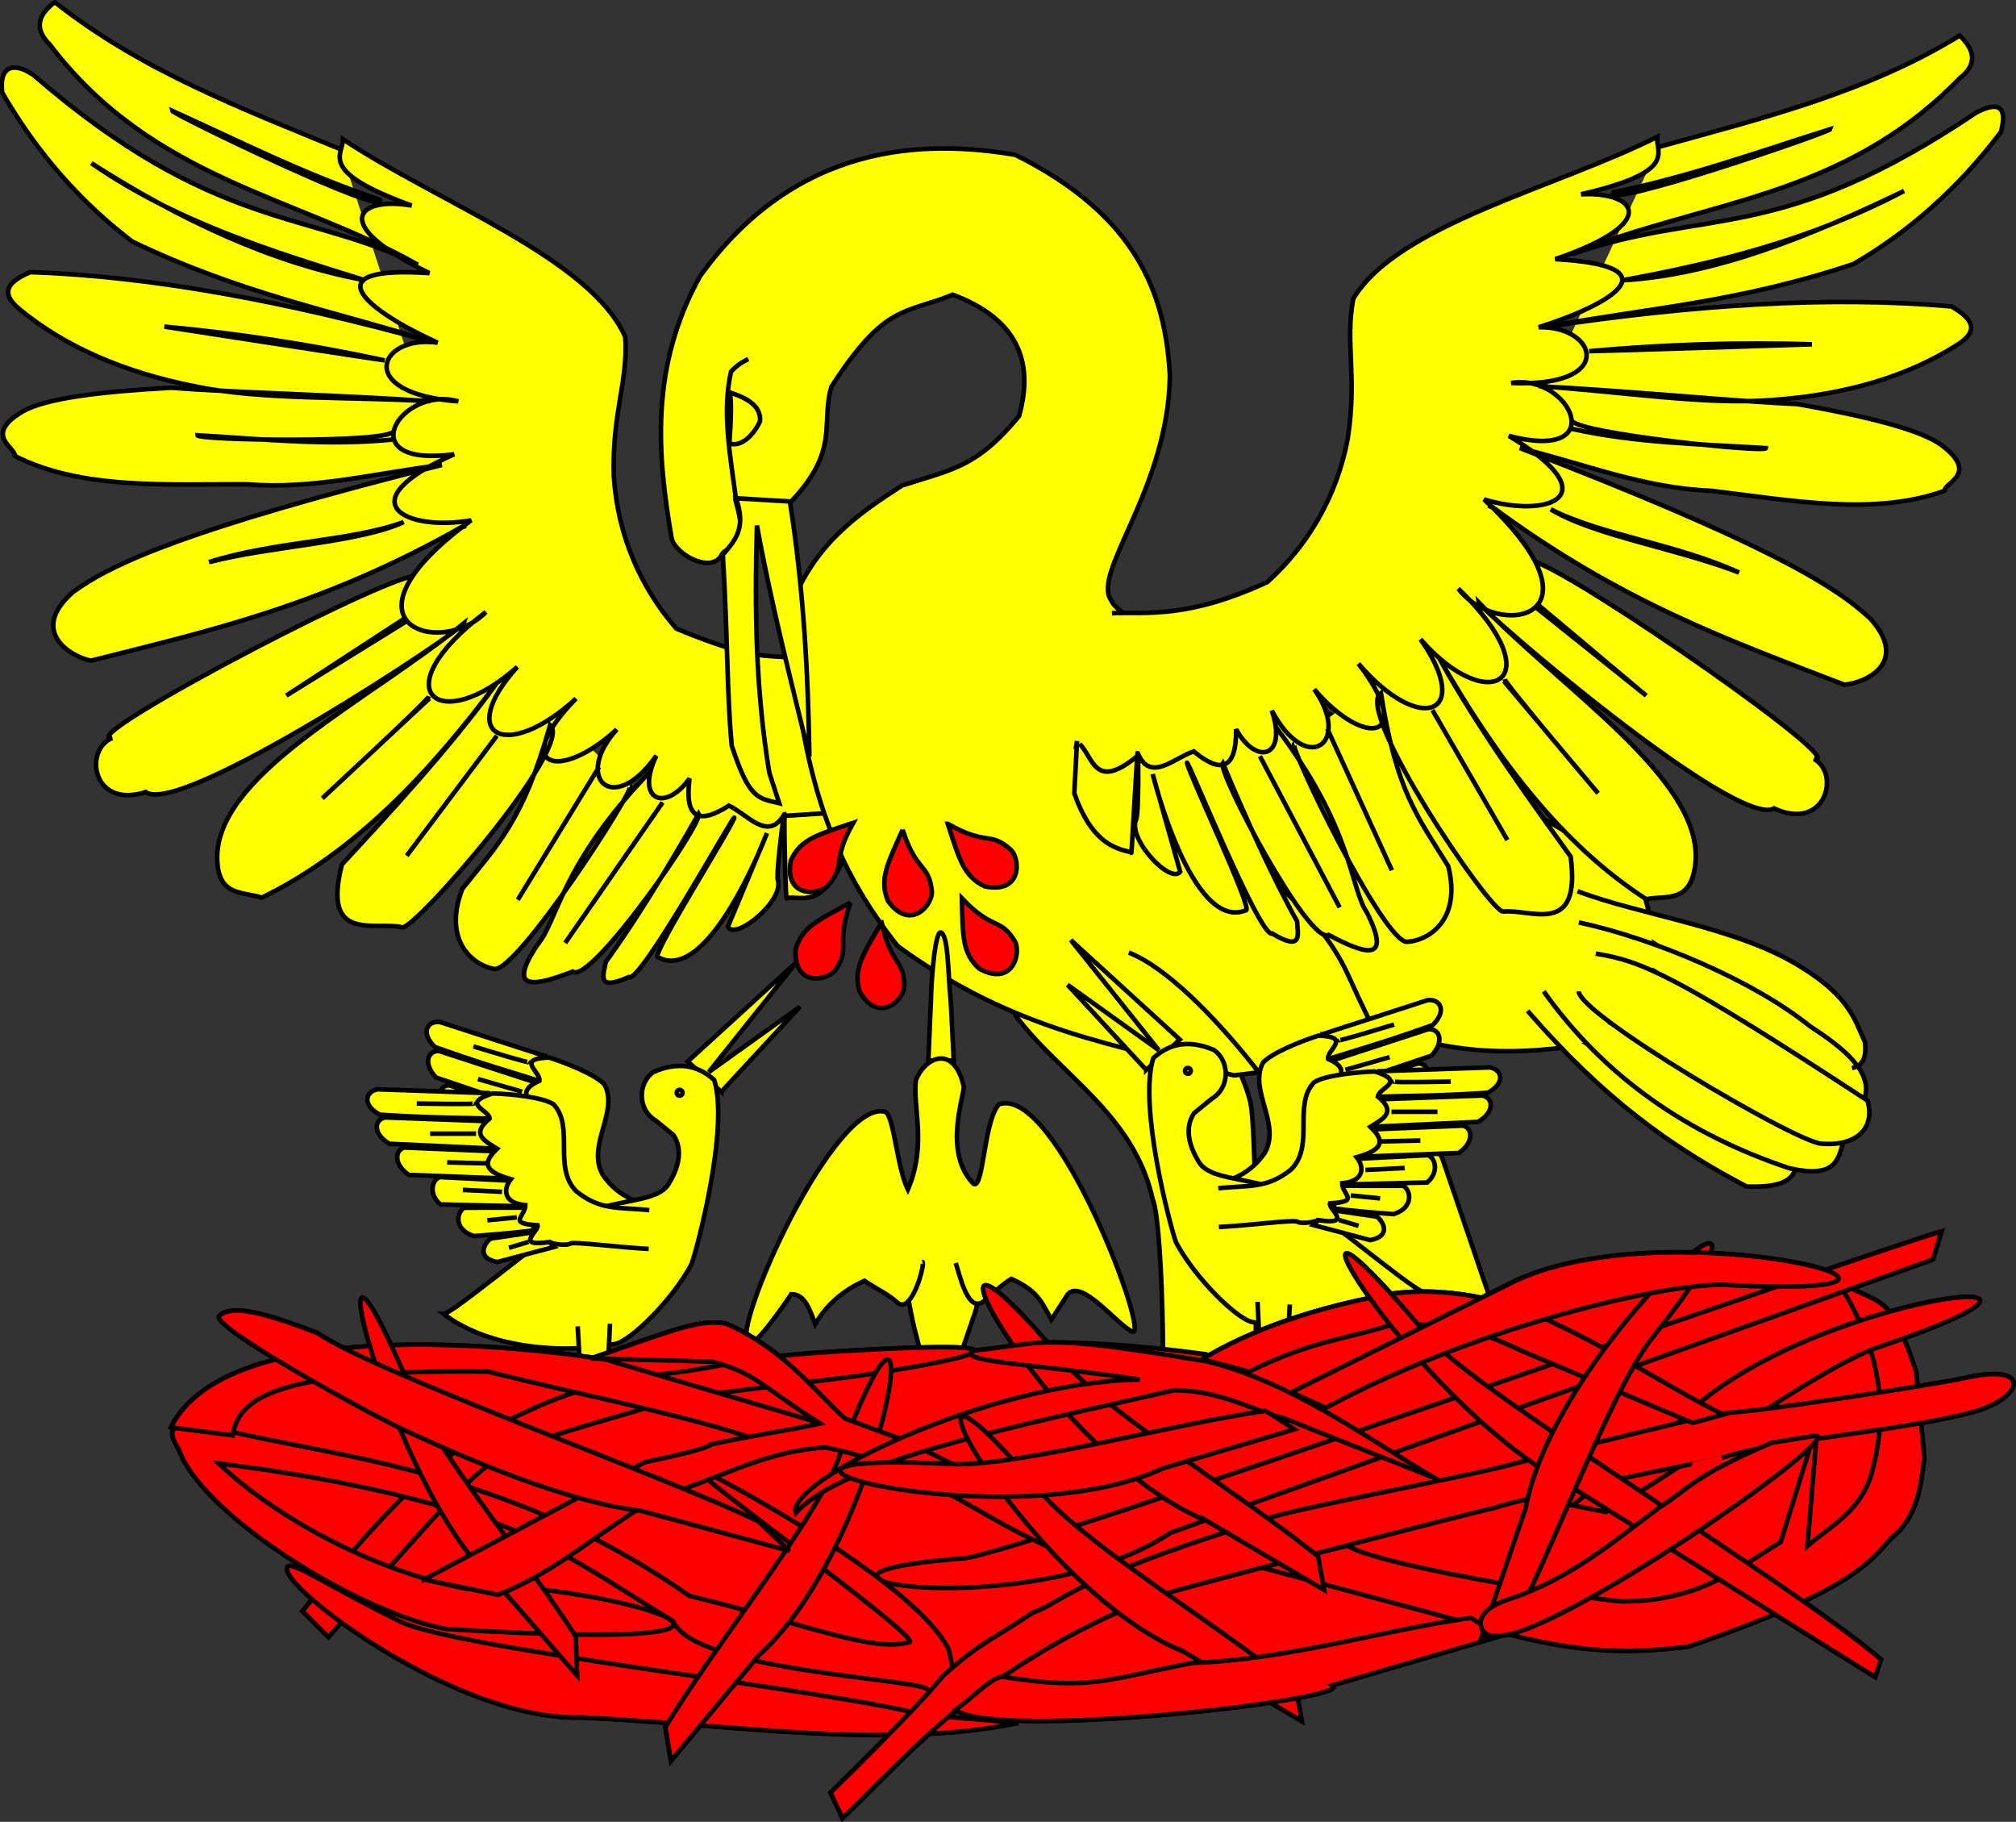 <?xml version="1.0" encoding="UTF-8" standalone="no"?>
<svg
   xmlns:dc="http://purl.org/dc/elements/1.1/"
   xmlns:cc="http://creativecommons.org/ns#"
   xmlns:rdf="http://www.w3.org/1999/02/22-rdf-syntax-ns#"
   xmlns:svg="http://www.w3.org/2000/svg"
   xmlns="http://www.w3.org/2000/svg"
   version="1.1"
   id="svg2961"
   height="649.906"
   width="719.308">

  <rect width="100%" height="100%" fill="#333333" stroke="none"/>

  <g
     transform="translate(-16.805,-195.534)"
     id="layer1">
    <g
       style="fill:#ffff00"
       id="g5270"
       transform="matrix(1.699,0,0,1.699,1051.658,137.698)">
      <g
         id="body"
         transform="translate(-251.475,108.839)"
         style="fill:#ffff00;fill-opacity:1;stroke:#000000;stroke-width:0.962;stroke-miterlimit:4;stroke-dasharray:none;stroke-opacity:1">
        <g
           style="fill:#ffff00;fill-opacity:1;stroke:#000000;stroke-width:0.962;stroke-miterlimit:4;stroke-dasharray:none;stroke-opacity:1"
           transform="matrix(-0.993,-0.121,-0.121,0.993,-34.656,3.714)"
           id="g31692">
          <g
             style="fill:#ffff00;fill-opacity:1;stroke:#000000;stroke-width:0.962;stroke-miterlimit:4;stroke-dasharray:none;stroke-opacity:1"
             id="g31678">
            <path
               d="m 171.514,111.497 16.747,31.762 -16.747,-31.762 z m 14.148,-5.775 13.571,29.741 -13.571,-29.741 z m 22.089,-3.898 15.737,27.286 -15.737,-27.286 z m 15.159,-6.497 c 0.289,1.155 19.635,23.966 19.635,23.966 L 222.767,95.76 M 230.129,79.879 252.652,98.792 229.552,80.312 m 3.032,-20.645 c 10.849,5.487 26.361,7.231 39.558,13.282 -12.867,-5.013 -30.592,-7.8 -39.558,-13.282 z m 4.476,-18.624 c 0.891,2.64 40.607,6.835 40.713,5.775 -13.571,-0.858 -27.142,-1.018 -40.713,-4.042 m 3.609,-16.314 c 2.021,0 46.777,-1.444 46.777,-1.444 -15.027,-0.461 -30.595,-0.02 -46.777,1.444 z m 6.163,-16.202 C 266.386,9.099 286.852,2.409 306.791,-7.177 287.518,2.97 266.868,6.602 246.831,10.26 Z M 245.722,-6.888 c -2.589,3.817 45.455,-12.593 45.622,-13.282 -14.988,4.72 -29.56,9.994 -45.622,13.282 z m 9.529,-9.529 c 21.749,-6.008 43.717,-11.43 63.235,-23.388 3.089,2.984 3.825,5.967 0,8.951 -24.932,25.65 -55.363,25.335 -82.304,36.543 24.108,-8.562 43.384,-1.821 84.891,-29.741 4.812,-2.502 7.423,-0.739 6.076,4.459 -9.111,12.074 -19.476,21.032 -30.896,27.719 -24.465,8.208 -43.281,9.242 -64.968,13.282 30.997,-4.667 59.856,-6.587 85.468,-4.331 4.102,2.385 6.222,4.936 1.155,8.085 -10.241,6.506 -23.061,10.433 -38.692,11.55 -14.246,1.153 -32.701,-1.902 -49.087,-2.887 18.189,0.922 41.345,3.193 54.284,3.754 14.459,2.553 25.835,5.342 30.318,8.662 7.896,6.036 0.524,7.741 0.577,9.529 -14.759,5.345 -32.118,2.022 -49.087,0 -13.996,-0.522 -26.826,-5.704 -40.136,-8.972 51.576,19.865 66.233,28.909 73.63,35.826 8.279,9.241 -0.985,13.536 -5.486,13.86 C 270.622,87.351 247.354,79.241 220.023,58.945 l -0.289,0.577 M 146.026,78.035 c 7.257,-0.261 8.57,2.077 27.042,-3.091 8.437,-7.58 14.613,-17.937 16.896,-30.132 2.039,-13.297 -0.621,-20.004 1.163,-29.36 9.267,-15.543 42.584,-23.299 63.839,-33.996 -0.357,3.379 4.464,7.338 -15.998,12.065 11.332,-0.588 17.198,5.852 -5.408,13.619 24.866,1.389 12.28,9.329 -3.481,14.29 12.421,-0.262 16.281,12.724 -5.791,11.707 12.483,-2.032 21.068,16.756 -0.492,11.113 21.479,12.843 7.88,17.355 -5.213,13.338 26.829,25.152 2.902,29.66 -5.4,18.738 19.955,19.155 6.559,27.232 -7.937,10.622 11.148,15.872 -0.046,20.272 -13.041,5.12 12.121,15.778 1.575,18.078 -9.279,5.393 7.94,11.228 -1.474,18.415 -8.913,4.456 3.333,9.84 -3.219,11.699 -7.498,3.919 0.091,8.046 -2.829,9.693 -8.898,4.65 -4.084,1.374 -8.901,6.415 -11.581,0.773 l -12.37,-2.318 12.362,-30.905 z m 28.664,27.109 c 16.531,21.716 15.649,33.819 19.346,39.269 5.361,10.764 -0.775,8.49 -8.085,4.62 -4.117,2.244 -23.5,-34.404 -22.233,-36.093 4.741,11.382 10.736,24.584 15.592,33.206 0.162,2.761 1.296,6.493 -5.197,2.599 -2.521,1.261 -18.331,-38.016 -17.902,-35.804 0.479,2.468 13.708,30.356 12.416,30.896 -11.447,4.777 -19.635,-28.586 -19.635,-28.586 l 5.775,20.501 c -1.969,2.756 -11.12,-6.896 -9.24,-10.972 0.605,-1.311 0.47,-15.893 0.289,-13.86 -0.289,3.249 -2.599,19.152 -2.599,17.325 -3.561,-0.794 -7.122,1.26 -10.684,-8.951 l 0.577,-10.972 -0.289,1.732 m 96.729,-39.269 c 10.398,3.754 66.342,42.705 58.326,41.29 5.621,3.149 2.391,15.333 -8.374,10.395 -7.95,4.426 -61.905,-41.738 -62.08,-43.312 17.871,18.55 46.315,36.724 45.622,53.995 -0.655,9.534 -6.137,7.486 -10.395,8.374 -18.052,-11.661 -31.679,-29.961 -43.6,-50.819 8.181,14.983 20.541,31.905 27.719,41.868 2.264,16.982 -8.353,10.928 -14.148,11.55 -2.705,0.29 -31.432,-42.262 -25.698,-45.91 3.181,20.622 7.822,26.144 14.148,36.382 2.856,11.425 -4.247,15.648 -8.662,15.881 -4.84,0.256 -24.928,-41.11 -23.677,-41.579"
               style="fill:#ffff00;fill-opacity:1;stroke:#000000;stroke-width:0.962;stroke-linecap:butt;stroke-linejoin:miter;stroke-miterlimit:4;stroke-dasharray:none;stroke-opacity:1"
               id="path31674" />
          </g>
        </g>
        <path
           id="path31728"
           d="m -144.521,138.164 c 8.937,12.368 24.961,20.773 28.955,38.789 2.378,5.504 2.932,50.663 1.102,49.559 -3.832,-2.312 21.6,5.83 20.613,-9.18 -0.187,-2.838 0.436,-54.216 -1.227,-60.867 -1.753,-6.856 -5.532,-12.902 -10.927,-18.302"
           style="fill:#ffff00;fill-opacity:1;stroke:#000000;stroke-width:0.962;stroke-linecap:butt;stroke-linejoin:miter;stroke-miterlimit:4;stroke-dasharray:none;stroke-opacity:1" />
        <path
           id="path31708"
           d="m -191.752,30.787 c 10.624,-11.023 6.44,-16.494 8.729,-24.392 11.314,-17.475 15.208,-15.156 25.497,-19.316 13.059,4.889 17.293,13.56 13.907,25.497 -9.014,10.887 -14.102,11.15 -24.552,14.57 -9.624,6.167 -18.506,12.443 -23.466,25.606 1.626,36.874 9.951,55.083 22.521,71.082 24.724,18.042 45.924,20.716 70.648,27.164 11.691,-1.504 24.342,-2.261 25.815,-11.711 20.923,8.502 35.02,7.103 48.574,5.191 5.408,-8.536 20.586,-3.871 11.034,-33.779 -23.695,-21.083 -108.432,-51.542 -111.15,-59.334 -4.419,-5.723 11.933,-23.424 12.254,-47.288 -0.933,-17.335 -7.042,-33.684 -32.45,-46.358 -18.989,-3.223 -45.93,-2.712 -66.229,25.497 -10.593,19.16 -8.939,37.618 -5.957,54.972 0.683,3.34 8.1,7.437 10.376,3.748 1.422,-3.119 6.432,0.579 3.091,-11.589 l 11.359,0.441 z"
           style="fill:#ffff00;fill-opacity:1;stroke:#000000;stroke-width:0.962;stroke-linecap:butt;stroke-linejoin:miter;stroke-miterlimit:4;stroke-dasharray:none;stroke-opacity:1" />
        <path
           id="path31710"
           d="m -200.462,0.594 c -1.869,0.881 -2.829,1.762 -3.639,2.643 -1.894,8.44 -0.194,17.479 0.996,26.432"
           style="fill:#ffff00;fill-opacity:1;stroke:#000000;stroke-width:0.962;stroke-linecap:butt;stroke-linejoin:miter;stroke-miterlimit:4;stroke-dasharray:none;stroke-opacity:1" />
        <path
           id="path31712"
           d="m -191.736,30.495 c 2.852,18.133 3.824,35.891 4.09,53.507 -3.944,-16.153 -8.093,-32.306 -11.014,-48.46 -0.498,18.019 -0.273,34.439 2.605,51.936 l 2.078,6.379 c -4.654,-1.102 -6.303,-0.983 -9.969,-12.058 -1.028,-10.633 -0.849,-23.21 -1.877,-40.099 2.355,-2.845 5.077,-5.404 2.758,-11.884 l 11.329,0.68 z"
           style="fill:#ffff00;fill-opacity:1;stroke:#000000;stroke-width:0.962;stroke-linecap:butt;stroke-linejoin:miter;stroke-miterlimit:4;stroke-dasharray:none;stroke-opacity:1" />
        <path
           d="m -26.333,112.323 c 13.294,5.099 33.964,7.597 47.258,16.117 9.893,6.194 10.906,10.774 13.112,15.57 0.432,4.059 -1.007,5 -2.732,5.463 M -26.059,118.879 c 15.771,3.394 36.575,12.145 48.623,21.853 7.084,4.585 12.934,9.454 11.473,14.751 m -70.853,-18.039 c 15.935,18.429 30.06,28.511 45.995,36.888 7.331,0.258 9.247,-1.381 10.112,-3.278 M -33.435,133.357 c 12.853,18.06 30.243,30.007 51.628,37.15 9.536,2.139 10.151,-1.67 11.2,-5.19 M -26.059,133.357 c -0.111,4.742 45.12,31.39 50.809,31.96 6.575,0.659 11.613,-2.49 9.834,-9.014 -40.202,-26.307 -47.47,-29.369 -57.091,-30.868"
           style="fill:#ffff00;fill-opacity:1;stroke:#000000;stroke-width:0.962;stroke-linecap:butt;stroke-linejoin:miter;stroke-miterlimit:4;stroke-dasharray:none;stroke-opacity:1"
           id="path31724" />
        <path
           id="path31726"
           d="m -120.572,125.219 c 15.432,5.95 41.089,41.648 40.428,47.531 6.052,10.653 13.088,34.078 14.527,44.732 l 25.377,-6.574 -14.5,-42.529 c -6.871,-12.201 -14.218,-26.042 -19.668,-38.243 -3.526,-7.75 -9.013,-13.896 -16.117,-20.214"
           style="fill:#ffff00;fill-opacity:1;stroke:#000000;stroke-width:0.962;stroke-linecap:butt;stroke-linejoin:miter;stroke-miterlimit:4;stroke-dasharray:none;stroke-opacity:1" />
        <g
           style="fill:#ffff00;fill-opacity:1;stroke:#000000;stroke-width:0.962;stroke-miterlimit:4;stroke-dasharray:none;stroke-opacity:1"
           transform="translate(-264.548,-27.525)"
           id="g31692-7">
          <g
             style="fill:#ffff00;fill-opacity:1;stroke:#000000;stroke-width:0.962;stroke-miterlimit:4;stroke-dasharray:none;stroke-opacity:1"
             id="g31678-0">
            <path
               d="m 171.514,111.497 16.747,31.762 -16.747,-31.762 z m 14.148,-5.775 13.571,29.741 -13.571,-29.741 z m 22.089,-3.898 15.737,27.286 -15.737,-27.286 z m 15.159,-6.497 c 0.289,1.155 19.635,23.966 19.635,23.966 L 222.767,95.76 M 230.129,79.879 252.652,98.792 229.552,80.312 m 3.032,-20.645 c 10.849,5.487 26.361,7.231 39.558,13.282 -12.867,-5.013 -30.592,-7.8 -39.558,-13.282 z m 4.476,-18.624 c 0.891,2.64 40.607,6.835 40.713,5.775 -13.571,-0.858 -27.142,-1.018 -40.713,-4.042 m 3.609,-16.314 c 2.021,0 46.777,-1.444 46.777,-1.444 -15.027,-0.461 -30.595,-0.02 -46.777,1.444 z m 6.93,-14.87 c 19.555,-1.161 39.254,-9.182 59.193,-18.768 C 287.518,2.97 267.635,7.934 247.599,11.591 Z M 245.722,-6.888 c -2.589,3.817 45.455,-12.593 45.622,-13.282 -14.988,4.72 -29.56,9.994 -45.622,13.282 z m 9.529,-9.529 c 21.749,-6.008 43.717,-11.43 63.235,-23.388 3.089,2.984 3.825,5.967 0,8.951 -24.932,25.65 -54.484,25.751 -81.426,36.959 28.296,-9.911 43.384,-1.821 84.891,-29.741 4.812,-2.502 6.545,-1.155 5.197,4.042 -9.111,12.074 -19.476,21.032 -30.896,27.719 -24.465,8.208 -43.281,9.242 -64.968,13.282 30.997,-4.667 59.856,-6.587 85.468,-4.331 4.102,2.385 6.222,4.936 1.155,8.085 -10.241,6.506 -23.061,10.433 -38.692,11.55 -14.246,1.153 -32.701,-1.902 -49.087,-2.887 18.189,0.922 41.345,3.193 54.284,3.754 14.459,2.553 25.835,5.342 30.318,8.662 7.896,6.036 0.524,7.741 0.577,9.529 -14.759,5.345 -32.118,2.022 -49.087,0 -13.996,-0.522 -26.826,-5.704 -40.136,-8.972 51.576,19.865 66.233,28.909 73.63,35.826 8.279,9.241 -0.985,13.536 -5.486,13.86 C 270.622,87.351 247.354,79.241 220.023,58.945 l -0.289,0.577 m -79.288,21.946 c 7.257,-0.261 15.867,1.219 32.621,-6.524 8.437,-7.58 14.613,-17.937 16.896,-30.132 2.039,-13.297 -0.621,-20.004 1.163,-29.36 9.267,-15.543 42.584,-23.299 63.839,-33.996 -0.357,3.379 4.464,7.338 -15.998,12.065 11.332,-0.588 17.198,5.852 -5.408,13.619 24.866,1.389 12.28,9.329 -3.481,14.29 12.421,-0.262 16.281,12.724 -5.791,11.707 12.483,-2.032 21.068,16.756 -0.492,11.113 21.479,12.843 7.88,17.355 -5.213,13.338 26.829,25.152 2.902,29.66 -5.4,18.738 19.955,19.155 6.559,27.232 -7.937,10.622 11.148,15.872 -0.046,20.272 -13.041,5.12 12.121,15.778 1.575,18.078 -9.279,5.393 7.94,11.228 -1.474,18.415 -8.913,4.456 3.333,9.84 -3.219,11.699 -7.498,3.919 0.091,8.046 -2.829,9.693 -8.898,4.65 -4.084,1.374 -8.901,6.415 -11.581,0.773 -9.251,7.773 -9.468,0.49 -12.37,-2.318 m 41.026,-3.796 c 16.531,21.716 15.649,33.819 19.346,39.269 5.361,10.764 -0.775,8.49 -8.085,4.62 -4.117,2.244 -23.5,-34.404 -22.233,-36.093 4.741,11.382 10.736,24.584 15.592,33.206 0.162,2.761 1.296,6.493 -5.197,2.599 -2.521,1.261 -18.331,-38.016 -17.902,-35.804 0.479,2.468 13.708,30.356 12.416,30.896 -11.447,4.777 -19.635,-28.586 -19.635,-28.586 l 5.775,20.501 c -1.969,2.756 -11.12,-6.896 -9.24,-10.972 0.605,-1.311 0.47,-15.893 0.289,-13.86 -0.289,3.249 -1.311,22.585 -1.311,20.758 -3.561,-0.794 -8.41,-2.174 -11.971,-12.385 l 0.577,-10.972 -0.289,1.732 m 96.729,-39.269 c 10.398,3.754 66.342,42.705 58.326,41.29 5.621,3.149 2.391,15.333 -8.374,10.395 -7.95,4.426 -61.905,-41.738 -62.08,-43.312 17.871,18.55 46.315,36.724 45.622,53.995 -0.655,9.534 -6.137,7.486 -10.395,8.374 -18.052,-11.661 -31.679,-29.961 -43.6,-50.819 8.181,14.983 20.541,31.905 27.719,41.868 2.264,16.982 -8.353,10.928 -14.148,11.55 -2.705,0.29 -31.432,-42.262 -25.698,-45.91 3.181,20.622 7.822,26.144 14.148,36.382 2.856,11.425 -4.247,15.648 -8.662,15.881 -4.84,0.256 -24.928,-41.11 -23.677,-41.579"
               style="fill:#ffff00;fill-opacity:1;stroke:#000000;stroke-width:0.962;stroke-linecap:butt;stroke-linejoin:miter;stroke-miterlimit:4;stroke-dasharray:none;stroke-opacity:1"
               id="path31674-1" />
          </g>
        </g>
        <path
           id="path31872"
           d="m -204.467,18.513 c 0.347,-4.542 0.567,-10.364 -0.059,-10.986 2.392,0.869 6.829,2.239 6.514,6.134 -0.975,2.141 -3.433,5.432 -6.305,4.712"
           style="fill:#ffff00;fill-opacity:1;fill-rule:evenodd;stroke:#000000;stroke-width:0.962;stroke-linecap:round;stroke-miterlimit:4;stroke-dasharray:none;stroke-opacity:1" />
      </g>
      <g
         id="g26677"
         transform="matrix(2.205,0,0,2.205,-520.793,109.563)"
         style="fill:#ffff00;fill-opacity:1;stroke:#000000;stroke-width:0.436;stroke-miterlimit:4;stroke-dasharray:none;stroke-opacity:1">
        <path
           id="path26601"
           d="m 48.611,61.092 c 0.038,-2.124 0.416,-6.949 1.001,-6.531 0.672,0.48 0.601,3.592 0.899,6.624 l 0.28,5.558 -2.421,0 0.24,-5.651 z"
           style="fill:#ffff00;fill-opacity:1;stroke:#000000;stroke-width:0.436;stroke-linecap:butt;stroke-linejoin:miter;stroke-miterlimit:4;stroke-dasharray:none;stroke-opacity:1" />
        <path
           id="path26603"
           d="m 52.825,82.156 c 1.305,2.421 0.421,7.581 -0.142,8.97 l -1.566,4.556 C 48.674,98.848 48.633,95.899 47.841,95.54 47.598,94.063 47.176,93.119 46.702,90.699 46.033,87.562 46.388,85.449 46.417,83.01"
           style="fill:#ffff00;fill-opacity:1;stroke:#000000;stroke-width:0.436;stroke-linecap:butt;stroke-linejoin:miter;stroke-miterlimit:4;stroke-dasharray:none;stroke-opacity:1" />
        <path
           id="path26599"
           d="m 47.797,85.919 c 0.341,-0.067 -0.986,5.106 -2.379,3.863 -1.024,-0.914 -1.978,-1.271 -3.129,-2.074 -2.164,0.978 -3.674,2.392 -4.699,4.129 -0.52,-1.428 -1.019,-2.898 -2.278,-2.848 0,0 -3.46,5.23 -4.129,4.699 -1.653,-1.313 8.263,-23.413 13.099,-22.07 0.845,0.534 1.076,5.222 2.136,7.404 1.851,-4.299 0.425,-7.936 0.775,-10.434 0.928,-2.306 3.67,-3.337 4.547,0.614 0.126,0.714 -2.052,6.243 0.948,9.29 0.953,0.477 0.977,-6.13 2.416,-7.586 5.478,-1.892 14.555,22.589 12.672,21.642 -1.558,-0.783 -4.797,-5.05 -6.123,-3.56 l -1.566,2.421 c -0.99,-1.805 -1.336,-2.746 -3.809,-3.884 -0.848,0.502 -2.053,1.616 -2.553,2.066 -1.58,1.418 -2.379,-2.509 -2.746,-3.571"
           style="fill:#ffff00;fill-opacity:1;stroke:#000000;stroke-width:0.436;stroke-linecap:butt;stroke-linejoin:miter;stroke-miterlimit:4;stroke-dasharray:none;stroke-opacity:1" />
      </g>
      <g
         id="g5023"
         style="fill:#ffff00;fill-opacity:1;stroke:#000000;stroke-width:0.962;stroke-miterlimit:4;stroke-dasharray:none;stroke-opacity:1">
        <g
           id="g4954"
           style="fill:#ffff00;fill-opacity:1;stroke:#000000;stroke-width:0.962;stroke-miterlimit:4;stroke-dasharray:none;stroke-opacity:1">
          <path
             style="fill:#ffff00;fill-opacity:1;stroke:#000000;stroke-width:0.962;stroke-linecap:butt;stroke-linejoin:miter;stroke-miterlimit:4;stroke-dasharray:none;stroke-opacity:1"
             d="m -457.621,263.283 -7.055,-6.364 22.897,-20.901 -18.47,23.114 19.154,-13.718 -16.526,17.868 z"
             id="path4876" />
          <g
             transform="matrix(0.961,0.275,-0.275,0.961,64.641,141.804)"
             id="g4878-8"
             style="fill:#ffff00;fill-opacity:1;stroke:#000000;stroke-width:0.962;stroke-miterlimit:4;stroke-dasharray:none;stroke-opacity:1">
            <path
               id="path4858-7"
               d="m -495.961,292.613 -10.063,1.482 c -1.092,0.689 -3.385,4.02 1.363,4.931 l 11.965,-3.174 -3.265,-3.239 z"
               style="fill:#ffff00;fill-opacity:1;stroke:#000000;stroke-width:0.962;stroke-linecap:butt;stroke-linejoin:miter;stroke-miterlimit:4;stroke-dasharray:none;stroke-opacity:1" />
            <path
               id="path4856-4"
               d="m -498.584,287.61 -12.941,0.016 c -1.458,0.546 -2.666,4.444 1.958,5.943 7.062,-0.542 8.156,-0.673 12.749,-1.215 l -1.766,-4.745 -10e-6,1.4e-4 0,0.001 0,3.4e-4 z"
               style="fill:#ffff00;fill-opacity:1;stroke:#000000;stroke-width:0.962;stroke-linecap:butt;stroke-linejoin:miter;stroke-miterlimit:4;stroke-dasharray:none;stroke-opacity:1" />
            <path
               id="path4854-2"
               d="m -501.148,281.985 -15.542,-0.797 c -1.687,0.442 -2.477,3.627 0.084,5.737 l 18.234,0.424 -2.776,-5.364 z"
               style="fill:#ffff00;fill-opacity:1;stroke:#000000;stroke-width:0.962;stroke-linecap:butt;stroke-linejoin:miter;stroke-miterlimit:4;stroke-dasharray:none;stroke-opacity:1" />
            <path
               id="path4852-7"
               d="m -504.691,275.786 -19.424,-0.797 c -2.109,0.442 -2.324,3.627 0.878,5.737 l 21.912,0.836 -3.366,-5.776 z"
               style="fill:#ffff00;fill-opacity:1;stroke:#000000;stroke-width:0.962;stroke-linecap:butt;stroke-linejoin:miter;stroke-miterlimit:4;stroke-dasharray:none;stroke-opacity:1" />
            <path
               id="path4850-7"
               d="m -506.462,269.46 -21.707,-0.797 c -2.357,0.442 -2.718,3.421 0.86,5.531 l 22.55,1.042 -1.703,-5.776 z"
               style="fill:#ffff00;fill-opacity:1;stroke:#000000;stroke-width:0.962;stroke-linecap:butt;stroke-linejoin:miter;stroke-miterlimit:4;stroke-dasharray:none;stroke-opacity:1" />
            <path
               id="path4848-9"
               d="m -506.601,263.556 -23.191,-0.797 c -2.518,0.442 -3.386,3.215 0.437,5.325 11.319,0.726 15.793,0.597 23.211,0.836 l -0.456,-5.364 z"
               style="fill:#ffff00;fill-opacity:1;stroke:#000000;stroke-width:0.962;stroke-linecap:butt;stroke-linejoin:miter;stroke-miterlimit:4;stroke-dasharray:none;stroke-opacity:1" />
            <path
               id="path26616-2-3"
               d="m -472.745,288.136 c -6.218,-0.68 -10.142,0.187 -15.26,-3.913 -5.075,-4.941 -0.364,-13.608 -4.86,-18.328 -2.305,-1.515 -9.182,-2.176 -12.786,-2.277 -6.807,2.191 -0.797,3.351 -0.615,5.272 -3.994,3.272 -1.156,4.637 1.571,6.338 -2.317,2.267 -3.791,4.571 2.885,6.394 -1.633,2.041 -1.663,5.031 3.046,5.459 -0.028,2.451 -3.902,3.862 2.561,4.216 0.413,1.165 -5.091,4.69 2.555,3.51 0.624,0.492 3.693,0.854 4.372,0.308 1.212,-0.358 9.795,0.808 16.409,1.154"
               style="fill:#ffff00;fill-opacity:1;stroke:#000000;stroke-width:0.962;stroke-linecap:butt;stroke-linejoin:miter;stroke-miterlimit:4;stroke-dasharray:none;stroke-opacity:1" />
            <path
               id="path4860-1"
               d="m -521.575,265.749 c 12.544,0.206 11.946,0 11.946,0"
               style="fill:#ffff00;fill-opacity:1;stroke:#000000;stroke-width:0.962;stroke-linecap:butt;stroke-linejoin:miter;stroke-miterlimit:4;stroke-dasharray:none;stroke-opacity:1" />
            <path
               id="path4862-9"
               d="m -509.126,272.075 -9.654,0"
               style="fill:#ffff00;fill-opacity:1;stroke:#000000;stroke-width:0.962;stroke-linecap:butt;stroke-linejoin:miter;stroke-miterlimit:4;stroke-dasharray:none;stroke-opacity:1" />
            <path
               id="path4864-8"
               d="m -506.537,278.314 -8.652,-0.206"
               style="fill:#ffff00;fill-opacity:1;stroke:#000000;stroke-width:0.962;stroke-linecap:butt;stroke-linejoin:miter;stroke-miterlimit:4;stroke-dasharray:none;stroke-opacity:1" />
            <path
               id="path4866-6"
               d="m -503.654,284.288 -8.24,-0.412"
               style="fill:#ffff00;fill-opacity:1;stroke:#000000;stroke-width:0.962;stroke-linecap:butt;stroke-linejoin:miter;stroke-miterlimit:4;stroke-dasharray:none;stroke-opacity:1" />
            <path
               id="path4868-5"
               d="m -500.564,289.644 -6.18,0.618"
               style="fill:#ffff00;fill-opacity:1;stroke:#000000;stroke-width:0.962;stroke-linecap:butt;stroke-linejoin:miter;stroke-miterlimit:4;stroke-dasharray:none;stroke-opacity:1" />
            <path
               id="path4870-0"
               d="m -498.092,294.794 -4.12,1.236"
               style="fill:#ffff00;fill-opacity:1;stroke:#000000;stroke-width:0.962;stroke-linecap:butt;stroke-linejoin:miter;stroke-miterlimit:4;stroke-dasharray:none;stroke-opacity:1" />
          </g>
          <path
             style="fill:#ffff00;fill-opacity:1;stroke:#000000;stroke-width:0.962;stroke-linecap:butt;stroke-linejoin:miter;stroke-miterlimit:4;stroke-dasharray:none;stroke-opacity:1"
             d="m -515.954,309.889 c 1.39,0.315 18.34,-13.969 26.302,-19.277 7.741,-5.175 18.021,-3.556 20.863,-7.824 2.185,-3.444 3.208,-7.281 1.118,-10.432 l -3.726,-3.034 c -3.89,-2.348 -3.741,-7.941 -0.457,-10.208 6.021,-2.599 10.029,-0.787 12.752,1.693 3.129,9.994 -3.451,34.89 -4.743,38.613 -3.978,7.597 -12.994,16.326 -16.109,16.813 -13.331,2.47 -27.847,0.033 -36,-6.344 z"
             id="path26609" />
          <path
             style="fill:#ffff00;fill-opacity:1;stroke:#000000;stroke-width:0.962;stroke-linecap:butt;stroke-linejoin:miter;stroke-miterlimit:4;stroke-dasharray:none;stroke-opacity:1"
             d="m -487.779,312.532 0.83,14.802 5.257,-0.138 0.692,-15.217"
             id="path4874" />
          <path
             style="fill:#ffff00;fill-opacity:1;fill-rule:evenodd;stroke:#000000;stroke-width:0.962;stroke-linecap:round;stroke-miterlimit:4;stroke-dasharray:none;stroke-opacity:1"
             d="m -466.56,264.071 c -0.325,-0.105 -0.502,-0.454 -0.397,-0.779 0.105,-0.325 0.454,-0.502 0.779,-0.397 0.325,0.105 0.502,0.454 0.397,0.779 -0.105,0.324 -0.453,0.502 -0.778,0.397"
             id="path4843" />
          <g
             id="g4878"
             style="fill:#ffff00;fill-opacity:1;stroke:#000000;stroke-width:0.962;stroke-miterlimit:4;stroke-dasharray:none;stroke-opacity:1">
            <path
               id="path4858"
               d="m -495.961,292.613 -10.063,1.482 c -1.092,0.689 -3.385,4.02 1.363,4.931 l 11.965,-3.174 -3.265,-3.239 z"
               style="fill:#ffff00;fill-opacity:1;stroke:#000000;stroke-width:0.962;stroke-linecap:butt;stroke-linejoin:miter;stroke-miterlimit:4;stroke-dasharray:none;stroke-opacity:1" />
            <path
               id="path4856"
               d="m -498.584,287.61 -12.941,0.016 c -1.458,0.546 -2.666,4.444 1.958,5.943 7.062,-0.542 8.156,-0.673 12.749,-1.215 l -1.766,-4.745 -10e-6,1.4e-4 0,0.001 0,3.4e-4 z"
               style="fill:#ffff00;fill-opacity:1;stroke:#000000;stroke-width:0.962;stroke-linecap:butt;stroke-linejoin:miter;stroke-miterlimit:4;stroke-dasharray:none;stroke-opacity:1" />
            <path
               id="path4854"
               d="m -501.148,281.985 -15.542,-0.797 c -1.687,0.442 -2.477,3.627 0.084,5.737 l 18.234,0.424 -2.776,-5.364 z"
               style="fill:#ffff00;fill-opacity:1;stroke:#000000;stroke-width:0.962;stroke-linecap:butt;stroke-linejoin:miter;stroke-miterlimit:4;stroke-dasharray:none;stroke-opacity:1" />
            <path
               id="path4852"
               d="m -504.691,275.786 -19.424,-0.797 c -2.109,0.442 -2.324,3.627 0.878,5.737 l 21.912,0.836 -3.366,-5.776 z"
               style="fill:#ffff00;fill-opacity:1;stroke:#000000;stroke-width:0.962;stroke-linecap:butt;stroke-linejoin:miter;stroke-miterlimit:4;stroke-dasharray:none;stroke-opacity:1" />
            <path
               id="path4850"
               d="m -506.462,269.46 -21.707,-0.797 c -2.357,0.442 -2.718,3.421 0.86,5.531 l 22.55,1.042 -1.703,-5.776 z"
               style="fill:#ffff00;fill-opacity:1;stroke:#000000;stroke-width:0.962;stroke-linecap:butt;stroke-linejoin:miter;stroke-miterlimit:4;stroke-dasharray:none;stroke-opacity:1" />
            <path
               id="path4848"
               d="m -506.601,263.556 -23.191,-0.797 c -2.518,0.442 -3.386,3.215 0.437,5.325 11.319,0.726 15.793,0.597 23.211,0.836 l -0.456,-5.364 z"
               style="fill:#ffff00;fill-opacity:1;stroke:#000000;stroke-width:0.962;stroke-linecap:butt;stroke-linejoin:miter;stroke-miterlimit:4;stroke-dasharray:none;stroke-opacity:1" />
            <path
               id="path26616-2"
               d="m -472.745,288.136 c -6.218,-0.68 -10.142,0.187 -15.26,-3.913 -5.075,-4.941 -0.364,-13.608 -4.86,-18.328 -2.305,-1.515 -9.182,-2.176 -12.786,-2.277 -6.807,2.191 -0.797,3.351 -0.615,5.272 -3.994,3.272 -1.156,4.637 1.571,6.338 -2.317,2.267 -3.791,4.571 2.885,6.394 -1.633,2.041 -1.663,5.031 3.046,5.459 -0.028,2.451 -3.902,3.862 2.561,4.216 0.413,1.165 -5.091,4.69 2.555,3.51 0.624,0.492 3.693,0.854 4.372,0.308 1.212,-0.358 9.795,0.808 16.409,1.154"
               style="fill:#ffff00;fill-opacity:1;stroke:#000000;stroke-width:0.962;stroke-linecap:butt;stroke-linejoin:miter;stroke-miterlimit:4;stroke-dasharray:none;stroke-opacity:1" />
            <path
               id="path4860"
               d="m -521.575,265.749 c 12.544,0.206 11.946,0 11.946,0"
               style="fill:#ffff00;fill-opacity:1;stroke:#000000;stroke-width:0.962;stroke-linecap:butt;stroke-linejoin:miter;stroke-miterlimit:4;stroke-dasharray:none;stroke-opacity:1" />
            <path
               id="path4862"
               d="m -509.126,272.075 -9.654,0"
               style="fill:#ffff00;fill-opacity:1;stroke:#000000;stroke-width:0.962;stroke-linecap:butt;stroke-linejoin:miter;stroke-miterlimit:4;stroke-dasharray:none;stroke-opacity:1" />
            <path
               id="path4864"
               d="m -506.537,278.314 -8.652,-0.206"
               style="fill:#ffff00;fill-opacity:1;stroke:#000000;stroke-width:0.962;stroke-linecap:butt;stroke-linejoin:miter;stroke-miterlimit:4;stroke-dasharray:none;stroke-opacity:1" />
            <path
               id="path4866"
               d="m -503.654,284.288 -8.24,-0.412"
               style="fill:#ffff00;fill-opacity:1;stroke:#000000;stroke-width:0.962;stroke-linecap:butt;stroke-linejoin:miter;stroke-miterlimit:4;stroke-dasharray:none;stroke-opacity:1" />
            <path
               id="path4868"
               d="m -500.564,289.644 -6.18,0.618"
               style="fill:#ffff00;fill-opacity:1;stroke:#000000;stroke-width:0.962;stroke-linecap:butt;stroke-linejoin:miter;stroke-miterlimit:4;stroke-dasharray:none;stroke-opacity:1" />
            <path
               id="path4870"
               d="m -498.092,294.794 -4.12,1.236"
               style="fill:#ffff00;fill-opacity:1;stroke:#000000;stroke-width:0.962;stroke-linecap:butt;stroke-linejoin:miter;stroke-miterlimit:4;stroke-dasharray:none;stroke-opacity:1" />
          </g>
        </g>
      </g>
      <g
         transform="matrix(-1,0,0,1,-826.001,-4.598)"
         id="g5023-9"
         style="fill:#ffff00;fill-opacity:1;stroke:#000000;stroke-width:0.962;stroke-miterlimit:4;stroke-dasharray:none;stroke-opacity:1">
        <g
           id="g4954-3"
           style="fill:#ffff00;fill-opacity:1;stroke:#000000;stroke-width:0.962;stroke-miterlimit:4;stroke-dasharray:none;stroke-opacity:1">
          <path
             style="fill:#ffff00;fill-opacity:1;stroke:#000000;stroke-width:0.962;stroke-linecap:butt;stroke-linejoin:miter;stroke-miterlimit:4;stroke-dasharray:none;stroke-opacity:1"
             d="m -457.621,263.283 -7.055,-6.364 22.897,-20.901 -18.47,23.114 19.154,-13.718 -16.526,17.868 z"
             id="path4876-4" />
          <g
             transform="matrix(0.961,0.275,-0.275,0.961,64.641,141.804)"
             id="g4878-8-4"
             style="fill:#ffff00;fill-opacity:1;stroke:#000000;stroke-width:0.962;stroke-miterlimit:4;stroke-dasharray:none;stroke-opacity:1">
            <path
               id="path4858-7-6"
               d="m -495.961,292.613 -10.063,1.482 c -1.092,0.689 -3.385,4.02 1.363,4.931 l 11.965,-3.174 -3.265,-3.239 z"
               style="fill:#ffff00;fill-opacity:1;stroke:#000000;stroke-width:0.962;stroke-linecap:butt;stroke-linejoin:miter;stroke-miterlimit:4;stroke-dasharray:none;stroke-opacity:1" />
            <path
               id="path4856-4-0"
               d="m -498.584,287.61 -12.941,0.016 c -1.458,0.546 -2.666,4.444 1.958,5.943 7.062,-0.542 8.156,-0.673 12.749,-1.215 l -1.766,-4.745 -10e-6,1.4e-4 0,0.001 0,3.4e-4 z"
               style="fill:#ffff00;fill-opacity:1;stroke:#000000;stroke-width:0.962;stroke-linecap:butt;stroke-linejoin:miter;stroke-miterlimit:4;stroke-dasharray:none;stroke-opacity:1" />
            <path
               id="path4854-2-6"
               d="m -501.148,281.985 -15.542,-0.797 c -1.687,0.442 -2.477,3.627 0.084,5.737 l 18.234,0.424 -2.776,-5.364 z"
               style="fill:#ffff00;fill-opacity:1;stroke:#000000;stroke-width:0.962;stroke-linecap:butt;stroke-linejoin:miter;stroke-miterlimit:4;stroke-dasharray:none;stroke-opacity:1" />
            <path
               id="path4852-7-6"
               d="m -504.691,275.786 -19.424,-0.797 c -2.109,0.442 -2.324,3.627 0.878,5.737 l 21.912,0.836 -3.366,-5.776 z"
               style="fill:#ffff00;fill-opacity:1;stroke:#000000;stroke-width:0.962;stroke-linecap:butt;stroke-linejoin:miter;stroke-miterlimit:4;stroke-dasharray:none;stroke-opacity:1" />
            <path
               id="path4850-7-1"
               d="m -506.462,269.46 -21.707,-0.797 c -2.357,0.442 -2.718,3.421 0.86,5.531 l 22.55,1.042 -1.703,-5.776 z"
               style="fill:#ffff00;fill-opacity:1;stroke:#000000;stroke-width:0.962;stroke-linecap:butt;stroke-linejoin:miter;stroke-miterlimit:4;stroke-dasharray:none;stroke-opacity:1" />
            <path
               id="path4848-9-8"
               d="m -506.601,263.556 -23.191,-0.797 c -2.518,0.442 -3.386,3.215 0.437,5.325 11.319,0.726 15.793,0.597 23.211,0.836 l -0.456,-5.364 z"
               style="fill:#ffff00;fill-opacity:1;stroke:#000000;stroke-width:0.962;stroke-linecap:butt;stroke-linejoin:miter;stroke-miterlimit:4;stroke-dasharray:none;stroke-opacity:1" />
            <path
               id="path26616-2-3-4"
               d="m -472.745,288.136 c -6.218,-0.68 -10.142,0.187 -15.26,-3.913 -5.075,-4.941 -0.364,-13.608 -4.86,-18.328 -2.305,-1.515 -9.182,-2.176 -12.786,-2.277 -6.807,2.191 -0.797,3.351 -0.615,5.272 -3.994,3.272 -1.156,4.637 1.571,6.338 -2.317,2.267 -3.791,4.571 2.885,6.394 -1.633,2.041 -1.663,5.031 3.046,5.459 -0.028,2.451 -3.902,3.862 2.561,4.216 0.413,1.165 -5.091,4.69 2.555,3.51 0.624,0.492 3.693,0.854 4.372,0.308 1.212,-0.358 9.795,0.808 16.409,1.154"
               style="fill:#ffff00;fill-opacity:1;stroke:#000000;stroke-width:0.962;stroke-linecap:butt;stroke-linejoin:miter;stroke-miterlimit:4;stroke-dasharray:none;stroke-opacity:1" />
            <path
               id="path4860-1-9"
               d="m -521.575,265.749 c 12.544,0.206 11.946,0 11.946,0"
               style="fill:#ffff00;fill-opacity:1;stroke:#000000;stroke-width:0.962;stroke-linecap:butt;stroke-linejoin:miter;stroke-miterlimit:4;stroke-dasharray:none;stroke-opacity:1" />
            <path
               id="path4862-9-6"
               d="m -509.126,272.075 -9.654,0"
               style="fill:#ffff00;fill-opacity:1;stroke:#000000;stroke-width:0.962;stroke-linecap:butt;stroke-linejoin:miter;stroke-miterlimit:4;stroke-dasharray:none;stroke-opacity:1" />
            <path
               id="path4864-8-3"
               d="m -506.537,278.314 -8.652,-0.206"
               style="fill:#ffff00;fill-opacity:1;stroke:#000000;stroke-width:0.962;stroke-linecap:butt;stroke-linejoin:miter;stroke-miterlimit:4;stroke-dasharray:none;stroke-opacity:1" />
            <path
               id="path4866-6-7"
               d="m -503.654,284.288 -8.24,-0.412"
               style="fill:#ffff00;fill-opacity:1;stroke:#000000;stroke-width:0.962;stroke-linecap:butt;stroke-linejoin:miter;stroke-miterlimit:4;stroke-dasharray:none;stroke-opacity:1" />
            <path
               id="path4868-5-8"
               d="m -500.564,289.644 -6.18,0.618"
               style="fill:#ffff00;fill-opacity:1;stroke:#000000;stroke-width:0.962;stroke-linecap:butt;stroke-linejoin:miter;stroke-miterlimit:4;stroke-dasharray:none;stroke-opacity:1" />
            <path
               id="path4870-0-8"
               d="m -498.092,294.794 -4.12,1.236"
               style="fill:#ffff00;fill-opacity:1;stroke:#000000;stroke-width:0.962;stroke-linecap:butt;stroke-linejoin:miter;stroke-miterlimit:4;stroke-dasharray:none;stroke-opacity:1" />
          </g>
          <path
             style="fill:#ffff00;fill-opacity:1;stroke:#000000;stroke-width:0.962;stroke-linecap:butt;stroke-linejoin:miter;stroke-miterlimit:4;stroke-dasharray:none;stroke-opacity:1"
             d="m -515.954,309.889 c 1.39,0.315 18.34,-13.969 26.302,-19.277 7.741,-5.175 18.021,-3.556 20.863,-7.824 2.185,-3.444 3.208,-7.281 1.118,-10.432 l -3.726,-3.034 c -3.89,-2.348 -3.741,-7.941 -0.457,-10.208 6.021,-2.599 10.029,-0.787 12.752,1.693 3.129,9.994 -3.451,34.89 -4.743,38.613 -3.978,7.597 -12.994,16.326 -16.109,16.813 -13.331,2.47 -27.847,0.033 -36,-6.344 z"
             id="path26609-2" />
          <path
             style="fill:#ffff00;fill-opacity:1;stroke:#000000;stroke-width:0.962;stroke-linecap:butt;stroke-linejoin:miter;stroke-miterlimit:4;stroke-dasharray:none;stroke-opacity:1"
             d="m -487.779,312.532 0.83,14.802 5.257,-0.138 0.692,-15.217"
             id="path4874-9" />
          <path
             style="fill:#ffff00;fill-opacity:1;fill-rule:evenodd;stroke:#000000;stroke-width:0.962;stroke-linecap:round;stroke-miterlimit:4;stroke-dasharray:none;stroke-opacity:1"
             d="m -466.56,264.071 c -0.325,-0.105 -0.502,-0.454 -0.397,-0.779 0.105,-0.325 0.454,-0.502 0.779,-0.397 0.325,0.105 0.502,0.454 0.397,0.779 -0.105,0.324 -0.453,0.502 -0.778,0.397"
             id="path4843-1" />
          <g
             id="g4878-3"
             style="fill:#ffff00;fill-opacity:1;stroke:#000000;stroke-width:0.962;stroke-miterlimit:4;stroke-dasharray:none;stroke-opacity:1">
            <path
               id="path4858-5"
               d="m -495.961,292.613 -10.063,1.482 c -1.092,0.689 -3.385,4.02 1.363,4.931 l 11.965,-3.174 -3.265,-3.239 z"
               style="fill:#ffff00;fill-opacity:1;stroke:#000000;stroke-width:0.962;stroke-linecap:butt;stroke-linejoin:miter;stroke-miterlimit:4;stroke-dasharray:none;stroke-opacity:1" />
            <path
               id="path4856-9"
               d="m -498.584,287.61 -12.941,0.016 c -1.458,0.546 -2.666,4.444 1.958,5.943 7.062,-0.542 8.156,-0.673 12.749,-1.215 l -1.766,-4.745 -10e-6,1.4e-4 0,0.001 0,3.4e-4 z"
               style="fill:#ffff00;fill-opacity:1;stroke:#000000;stroke-width:0.962;stroke-linecap:butt;stroke-linejoin:miter;stroke-miterlimit:4;stroke-dasharray:none;stroke-opacity:1" />
            <path
               id="path4854-8"
               d="m -501.148,281.985 -15.542,-0.797 c -1.687,0.442 -2.477,3.627 0.084,5.737 l 18.234,0.424 -2.776,-5.364 z"
               style="fill:#ffff00;fill-opacity:1;stroke:#000000;stroke-width:0.962;stroke-linecap:butt;stroke-linejoin:miter;stroke-miterlimit:4;stroke-dasharray:none;stroke-opacity:1" />
            <path
               id="path4852-4"
               d="m -504.691,275.786 -19.424,-0.797 c -2.109,0.442 -2.324,3.627 0.878,5.737 l 21.912,0.836 -3.366,-5.776 z"
               style="fill:#ffff00;fill-opacity:1;stroke:#000000;stroke-width:0.962;stroke-linecap:butt;stroke-linejoin:miter;stroke-miterlimit:4;stroke-dasharray:none;stroke-opacity:1" />
            <path
               id="path4850-0"
               d="m -506.462,269.46 -21.707,-0.797 c -2.357,0.442 -2.718,3.421 0.86,5.531 l 22.55,1.042 -1.703,-5.776 z"
               style="fill:#ffff00;fill-opacity:1;stroke:#000000;stroke-width:0.962;stroke-linecap:butt;stroke-linejoin:miter;stroke-miterlimit:4;stroke-dasharray:none;stroke-opacity:1" />
            <path
               id="path4848-7"
               d="m -506.601,263.556 -23.191,-0.797 c -2.518,0.442 -3.386,3.215 0.437,5.325 11.319,0.726 15.793,0.597 23.211,0.836 l -0.456,-5.364 z"
               style="fill:#ffff00;fill-opacity:1;stroke:#000000;stroke-width:0.962;stroke-linecap:butt;stroke-linejoin:miter;stroke-miterlimit:4;stroke-dasharray:none;stroke-opacity:1" />
            <path
               id="path26616-2-6"
               d="m -472.745,288.136 c -6.218,-0.68 -10.142,0.187 -15.26,-3.913 -5.075,-4.941 -0.364,-13.608 -4.86,-18.328 -2.305,-1.515 -9.182,-2.176 -12.786,-2.277 -6.807,2.191 -0.797,3.351 -0.615,5.272 -3.994,3.272 -1.156,4.637 1.571,6.338 -2.317,2.267 -3.791,4.571 2.885,6.394 -1.633,2.041 -1.663,5.031 3.046,5.459 -0.028,2.451 -3.902,3.862 2.561,4.216 0.413,1.165 -5.091,4.69 2.555,3.51 0.624,0.492 3.693,0.854 4.372,0.308 1.212,-0.358 9.795,0.808 16.409,1.154"
               style="fill:#ffff00;fill-opacity:1;stroke:#000000;stroke-width:0.962;stroke-linecap:butt;stroke-linejoin:miter;stroke-miterlimit:4;stroke-dasharray:none;stroke-opacity:1" />
            <path
               id="path4860-3"
               d="m -521.575,265.749 c 12.544,0.206 11.946,0 11.946,0"
               style="fill:#ffff00;fill-opacity:1;stroke:#000000;stroke-width:0.962;stroke-linecap:butt;stroke-linejoin:miter;stroke-miterlimit:4;stroke-dasharray:none;stroke-opacity:1" />
            <path
               id="path4862-6"
               d="m -509.126,272.075 -9.654,0"
               style="fill:#ffff00;fill-opacity:1;stroke:#000000;stroke-width:0.962;stroke-linecap:butt;stroke-linejoin:miter;stroke-miterlimit:4;stroke-dasharray:none;stroke-opacity:1" />
            <path
               id="path4864-1"
               d="m -506.537,278.314 -8.652,-0.206"
               style="fill:#ffff00;fill-opacity:1;stroke:#000000;stroke-width:0.962;stroke-linecap:butt;stroke-linejoin:miter;stroke-miterlimit:4;stroke-dasharray:none;stroke-opacity:1" />
            <path
               id="path4866-5"
               d="m -503.654,284.288 -8.24,-0.412"
               style="fill:#ffff00;fill-opacity:1;stroke:#000000;stroke-width:0.962;stroke-linecap:butt;stroke-linejoin:miter;stroke-miterlimit:4;stroke-dasharray:none;stroke-opacity:1" />
            <path
               id="path4868-4"
               d="m -500.564,289.644 -6.18,0.618"
               style="fill:#ffff00;fill-opacity:1;stroke:#000000;stroke-width:0.962;stroke-linecap:butt;stroke-linejoin:miter;stroke-miterlimit:4;stroke-dasharray:none;stroke-opacity:1" />
            <path
               id="path4870-2"
               d="m -498.092,294.794 -4.12,1.236"
               style="fill:#ffff00;fill-opacity:1;stroke:#000000;stroke-width:0.962;stroke-linecap:butt;stroke-linejoin:miter;stroke-miterlimit:4;stroke-dasharray:none;stroke-opacity:1" />
          </g>
        </g>
      </g>
      <g
         id="nest"
         transform="translate(13.392,0)"
         style="fill:#ff0000;fill-opacity:1;stroke:#000000;stroke-width:0.962;stroke-miterlimit:4;stroke-dasharray:none;stroke-opacity:1">
        <path
           id="path3686"
           d="m -214.741,292.597 c -3.368,0.975 -12.845,4.157 -24.375,8.094 -4.376,-1.534 -13.538,-3.084 -24.188,-3.562 1.102,-2.814 -0.557,-2.564 -3.719,-0.125 -12.737,-0.251 -26.887,1.143 -37.156,5.938 l -7.188,3.594 c -5.911,-1.172 -12.01,-1.754 -18.594,-0.906 -0.125,0.022 -0.25,0.04 -0.375,0.062 -12.197,-13.428 -11.714,-9.189 -4.5,0.875 -14.068,2.887 -25.768,7.218 -35.219,12.875 0.94,0.473 2.111,-0.579 0.86,-1.049 -15.511,-2.061 -23.928,-2.381 -33.297,-2.483 -16.943,-19.337 -16.275,-12.445 -7.188,0.656 -2.227,0.305 -4.728,0.668 -8.062,1.031 -0.443,-0.929 -9.47,-1.04 -31.313,0.344 -3.919,0.248 -7.001,0.532 -9.75,0.844 -3.208,-2.566 -6.888,-4.971 -11.281,-6.875 -5.727,-0.783 -10.002,1.016 -27.844,7.188 -6.134,-0.902 -23.847,-3.208 -42.406,-2.625 -7.188,-15.376 -7.807,-11.045 -4.469,0.219 -1.805,0.106 -3.592,0.234 -5.375,0.406 -2.356,-1.191 -4.278,-2.231 -5.562,-3.125 -10.012,-3.887 -17.994,-6.301 -20.688,-3.656 -0.903,0.887 4.659,4.756 11.906,9.156 -10.129,2.545 -18.404,6.94 -22.062,14.25 l 0.875,0.125 c -0.848,0.583 -0.94,1.776 0.781,4.5 3.058,8.646 16.856,19.682 31.156,27.656 -2.406,-0.37 -5.482,-2.912 -8.375,-2.969 -0.541,0.969 1.494,3.521 5.219,6.781 -0.678,0.826 -1.323,1.628 -2.031,2.5 l 5.469,5.438 c 0.835,-0.939 1.808,-2.064 2.688,-3.062 12.814,9.312 33.941,20.51 50.406,19.938 5.968,0.265 12.067,0.723 18.188,1.188 -0.178,0.289 -0.39,0.591 -0.562,0.875 l 1.188,7.062 6.188,-7.438 c 13.299,1.042 26.681,2.084 39.469,2 -6.173,6.301 -12.156,12.125 -12.156,12.125 l 2.531,5.344 c 3.419,-3.167 10.987,-11.147 18.219,-17.719 6.449,-0.34 12.731,-1.041 18.688,-2.281 l -14.625,-1.25 c 0.551,-0.461 1.092,-0.919 1.625,-1.344 6.549,4.312 45.123,1.449 65.938,-1.688 l 6.594,3.906 -0.875,-4.844 c 5.41,-1.016 8.531,-1.994 7.375,-2.688 l 35.062,-10.281 -0.188,-0.125 c 0.609,0.022 1.341,-0.062 2.188,-0.25 14.018,3.526 23.936,4.263 37.656,2.531 7.358,-2.517 13.238,-4.744 18.094,-6.781 l 21.094,13.188 1.25,-3.688 c -3.826,-3.254 -9.54,-7.486 -16.25,-12.188 12.626,-5.961 15.319,-9.878 18.469,-13.344 5.268,-4.116 6.1,-10.449 6.875,-16.812 l -0.688,-7.312 c 4.04,-0.707 7.815,-1.474 11,-2.344 10.424,-2.845 12.96,-10.652 -2.594,-6.938 -0.801,0.191 -4.348,0.81 -9.156,1.594 l -0.281,-3.094 c -0.974,-2.883 -1.79,-5.152 -2.562,-7 26.715,-9.602 15.805,-10.887 -3.062,-5.594 -1.989,-2.468 -4.159,-3.014 -7.906,-4.844 l 17.062,-6.125 1.812,-5.875 z m -281.875,26.688 1.375,0.219 c -2e-5,-10e-6 -0.99,-0.158 -1.375,-0.219 z"
           style="fill:#ff0000;fill-opacity:1;stroke:#000000;stroke-width:0.962;stroke-linecap:butt;stroke-linejoin:miter;stroke-miterlimit:4;stroke-dasharray:none;stroke-opacity:1" />
        <g
           transform="translate(128.612,129.401)"
           id="g4023"
           style="fill:#ff0000;fill-opacity:1;stroke:#000000;stroke-width:0.962;stroke-miterlimit:4;stroke-dasharray:none;stroke-opacity:1">
          <path
             style="fill:#ff0000;fill-opacity:1;stroke:#000000;stroke-width:0.962;stroke-linecap:butt;stroke-linejoin:miter;stroke-miterlimit:4;stroke-dasharray:none;stroke-opacity:1"
             d="m -468.124,229.212 c 8.372,4.832 57.068,12.119 58.243,11.678 15.704,-0.175 23.638,-6.825 32.747,-12.496 l 7.756,-24.991 -2.154,25.853 c 5.271,-4.558 11.729,-7.533 13.788,-16.373 3.079,-12.157 1.855,-24.737 -7.524,-39.299 9.674,5.59 10.776,1.896 16.572,19.047 l 1.724,18.097 c -0.775,6.363 -1.626,12.688 -6.894,16.804 -4.574,5.034 -8.189,11.048 -42.657,22.837 -17.051,2.153 -28.201,0.482 -48.69,-5.601 l -41.781,-11.218 18.87,-4.338 z"
             id="path3686-2" />
          <path
             style="fill:#ff0000;fill-opacity:1;stroke:#000000;stroke-width:0.962;stroke-linecap:butt;stroke-linejoin:miter;stroke-miterlimit:4;stroke-dasharray:none;stroke-opacity:1"
             d="m -505.294,226.476 160.127,-57.388 1.8,-5.893 c -18.667,5.403 -190.747,66.689 -205.125,68.623 -50.112,3.765 13.732,14.387 43.198,-5.342 z"
             id="path3690-4-5-7-3" />
          <path
             style="fill:#ff0000;fill-opacity:1;stroke:#000000;stroke-width:0.962;stroke-linecap:butt;stroke-linejoin:miter;stroke-miterlimit:4;stroke-dasharray:none;stroke-opacity:1"
             d="m -687.571,242.913 c 21.003,-25.886 28.604,-30.926 35.625,-36.044 20.46,-11.166 25.643,-11.064 37.301,-13.412 15.713,-1.517 17.651,-3.679 36.972,-4.902 45.661,-2.892 35.344,0.658 7.597,4.842 -6.805,1.026 -32.499,3.834 -39.958,5.09 -12.825,4.5 -31.014,8.162 -38.558,13.831 -6.692,4.769 -22.353,23.47 -33.529,36.044 l -5.448,-5.448 z"
             id="path3672-2" />
          <path
             style="fill:#ff0000;fill-opacity:1;stroke:#000000;stroke-width:0.962;stroke-linecap:butt;stroke-linejoin:miter;stroke-miterlimit:4;stroke-dasharray:none;stroke-opacity:1"
             d="m -713.556,208.965 c 4.98,14.078 38.418,34.512 56.167,37.702 96.396,5.907 19.611,-12.099 4.604,-8.364 -23.709,-4.61 -43.846,-18.083 -52.389,-26.404 19.106,2.466 35.838,5.449 55.776,11.748 14.387,4.546 27.242,13.921 39.659,21.367 4.254,10.39 51.007,12.114 53.266,14.255 5.203,4.932 6.755,0.281 4.616,-8.269 -7.35,-14.718 -48.774,-36.121 -51.05,-37.349 -14.156,-7.643 45.969,34.923 42.784,35.803 -7.846,2.167 -21.092,-3.641 -46.222,-9.751 -40.519,-28.397 -78.875,-29.241 -103.481,-36.284 -2.288,0.978 -7.582,-0.548 -3.731,5.546 z"
             id="path3674-2" />
          <path
             style="fill:#ff0000;fill-opacity:1;stroke:#000000;stroke-width:0.962;stroke-linecap:butt;stroke-linejoin:miter;stroke-miterlimit:4;stroke-dasharray:none;stroke-opacity:1"
             d="m -629.003,265.247 c 30.716,1.366 64.324,6.859 91.727,1.151 l -20.031,-1.719 c -18.764,-5.054 -96.006,-13.56 -109.303,-19.358 -15.693,-7.675 -23.316,-13.165 -24.151,-11.669 -2.141,3.838 35.68,32.502 61.758,31.595 z"
             id="path3690-4-5-9-14-1" />
          <path
             style="fill:#ff0000;fill-opacity:1;stroke:#000000;stroke-width:0.962;stroke-linecap:butt;stroke-linejoin:miter;stroke-miterlimit:4;stroke-dasharray:none;stroke-opacity:1"
             d="m -591.785,252.254 -18.409,22.104 -1.181,-7.073 c 10.071,-16.62 30.374,-41.975 35.979,-55.355 21.53,-58.434 10.681,16.187 -16.389,40.324 z"
             id="path3690-4-5-9-8-6" />
          <path
             style="fill:#ff0000;fill-opacity:1;stroke:#000000;stroke-width:0.962;stroke-linecap:butt;stroke-linejoin:miter;stroke-miterlimit:4;stroke-dasharray:none;stroke-opacity:1"
             d="m -398.21,202.972 -22.639,17.747 7.035,1.39 c 16.911,-9.575 42.855,-29.119 56.395,-34.326 59.045,-19.792 -15.864,-11.155 -40.791,15.189 z"
             id="path3690-4-5-9-7-8" />
          <path
             style="fill:#ff0000;fill-opacity:1;stroke:#000000;stroke-width:0.962;stroke-linecap:butt;stroke-linejoin:miter;stroke-miterlimit:4;stroke-dasharray:none;stroke-opacity:1"
             d="m -553,256.47 c -5.965,7.325 -23.702,24.577 -23.702,24.577 l 2.537,5.337 c 4.491,-4.16 16.165,-16.661 24.796,-23.309 16.75,-12.901 33.555,-21.023 44.844,-24.353 11.889,-3.271 62.13,-16.405 67.354,-17.478 5.094,-1.989 47.747,-10.479 47.687,-10.488 10.383,-3.733 37.884,-5.594 52.822,-9.671 10.424,-2.845 12.957,-10.663 -2.596,-6.948 -3.077,0.735 -45.802,7.577 -50.716,7.189 0,0 -33.756,8.039 -42.478,10.481 -11.214,3.14 -51.037,10.231 -55.284,12.626 -39.435,12.334 -40.794,16.991 -46.505,18.82 -8.117,5.554 -10.763,6.008 -18.759,13.216 z"
             id="path3682-5" />
          <path
             style="fill:#ff0000;fill-opacity:1;stroke:#000000;stroke-width:0.962;stroke-linecap:butt;stroke-linejoin:miter;stroke-miterlimit:4;stroke-dasharray:none;stroke-opacity:1"
             d="m -715.2,204.337 c 13.652,-27.278 91.334,-14.232 91.334,-14.232 l 45.264,13.412 -13.831,3.353 c -13.091,-4.75 -37.441,-9.5 -56.161,-14.25 -46.386,-0.536 -52.402,6.237 -53.646,13.409 l -12.96,-1.691 z"
             id="path3676-7" />
          <path
             style="fill:#ff0000;fill-opacity:1;stroke:#000000;stroke-width:0.962;stroke-linecap:butt;stroke-linejoin:miter;stroke-miterlimit:4;stroke-dasharray:none;stroke-opacity:1"
             d="m -497.817,223.885 24.797,14.581 -1.279,-7.056 c -15.096,-12.238 -42.775,-29.237 -52.573,-39.935 -40.014,-47.717 -4.581,18.845 29.055,32.411 z"
             id="path3690-4-5-9-6" />
          <path
             style="fill:#ff0000;fill-opacity:1;stroke:#000000;stroke-width:0.962;stroke-linecap:butt;stroke-linejoin:miter;stroke-miterlimit:4;stroke-dasharray:none;stroke-opacity:1"
             d="m -646.275,237.645 16.379,18.814 -0.301,-8.206 c -9.681,-15.312 -27.901,-37.144 -33.947,-50.244 -24.344,-58.123 -4.883,21.245 17.869,39.636 z"
             id="path3690-4-5-9-45-1" />
          <path
             style="fill:#ff0000;fill-opacity:1;stroke:#000000;stroke-width:0.962;stroke-linecap:butt;stroke-linejoin:miter;stroke-miterlimit:4;stroke-dasharray:none;stroke-opacity:1"
             d="m -662.061,236.286 15.557,3.212 c 12.508,-4.87 21.168,-13.386 34.199,-20.875 10.681,-2.527 20.589,-9.185 34.541,-10.077 20.755,4.152 30.735,13.691 46.102,20.537 8.122,3.76 24.358,14.336 5.448,-4.61 l -34.367,-17.184 -13.028,-4.79 c -6.002,-5.321 -12.823,-14.671 -25.102,-19.992 -5.78,-0.79 -9.975,1.039 -28.234,7.349 l 25.34,0.693 c 9.251,2.244 11.177,5.819 22.787,12.981 -6.397,1.394 -14.471,2.52 -23.045,4.401 0.021,0.406 -3.819,1.645 -13.768,3.715 l -46.43,24.642 z"
             id="path3678-8" />
          <path
             style="fill:#ff0000;fill-opacity:1;stroke:#000000;stroke-width:0.962;stroke-linecap:butt;stroke-linejoin:miter;stroke-miterlimit:4;stroke-dasharray:none;stroke-opacity:1"
             d="m -449.625,215.06 -31.983,-12.687 c -6.191,-1.472 -12.876,-5.739 -22.909,-5.832 -32.733,7.467 -69.413,14.733 -79.451,25.759 -2.123,-6.733 40.642,-27.517 72.22,-28.004 -21.722,-3.242 -38.28,-3.658 -35.051,-6.045 16.281,-1.725 13.259,-3.748 49.28,2.26 17.886,4.459 33.141,15.913 47.895,24.549 z"
             id="path3680-9" />
          <path
             style="fill:#ff0000;fill-opacity:1;stroke:#000000;stroke-width:0.962;stroke-linecap:butt;stroke-linejoin:miter;stroke-miterlimit:4;stroke-dasharray:none;stroke-opacity:1"
             d="m -498.663,190.036 c 10.521,-6.298 23.806,-10.937 40.072,-13.788 9.304,-1.198 17.687,0.368 25.853,2.585 19.025,8.028 29.623,15.835 43.519,22.837 l -6.463,1.724 -35.763,-15.081 c -12.703,-6.143 -18.769,-5.56 -27.145,-5.601 -9.869,3.2 -16.477,3.203 -30.162,9.91 l -9.91,-2.585 z"
             id="path3688-2" />
          <path
             style="fill:#ff0000;fill-opacity:1;stroke:#000000;stroke-width:0.962;stroke-linecap:butt;stroke-linejoin:miter;stroke-miterlimit:4;stroke-dasharray:none;stroke-opacity:1"
             d="m -502.515,251.433 24.797,14.581 -1.279,-7.056 c -15.096,-12.238 -42.775,-29.237 -52.573,-39.935 -40.014,-47.717 -4.581,18.845 29.055,32.411 z"
             id="path3690-4-5-9-1-7" />
          <path
             style="fill:#ff0000;fill-opacity:1;stroke:#000000;stroke-width:0.962;stroke-linecap:butt;stroke-linejoin:miter;stroke-miterlimit:4;stroke-dasharray:none;stroke-opacity:1"
             d="m -539.86,256.818 c -2.278,-0.88 -6.295,3.793 -10.595,6.85 8.505,6.396 84.334,-2.119 79.223,-5.185 l 35.067,-10.267 -6.032,-3.878 c -19.246,2.691 -38.194,8.765 -58.526,9.465 -18.052,3.469 -20.989,5.79 -39.136,3.016 z"
             id="path3690-9" />
          <path
             style="fill:#ff0000;fill-opacity:1;stroke:#000000;stroke-width:0.962;stroke-linecap:butt;stroke-linejoin:miter;stroke-miterlimit:4;stroke-dasharray:none;stroke-opacity:1"
             d="m -421.688,216.492 64.369,40.26 1.247,-3.688 c -19.129,-16.271 -84.451,-55.759 -94.67,-67.299 -40.014,-47.717 -5.001,12.53 29.055,30.727 z"
             id="path3690-4-5-9-4-5" />
          <path
             style="fill:#ff0000;fill-opacity:1;stroke:#000000;stroke-width:0.962;stroke-linecap:butt;stroke-linejoin:miter;stroke-miterlimit:4;stroke-dasharray:none;stroke-opacity:1"
             d="m -430.713,221.358 -9.321,27.214 6.657,-2.666 c 8.968,-17.24 20.082,-47.762 28.602,-59.503 38.74,-48.757 -19.38,-0.715 -25.938,34.955 z"
             id="path3690-4-5-9-11-4" />
          <path
             style="fill:#ff0000;fill-opacity:1;stroke:#000000;stroke-width:0.962;stroke-linecap:butt;stroke-linejoin:miter;stroke-miterlimit:4;stroke-dasharray:none;stroke-opacity:1"
             d="m -434.436,240.509 c -9.516,3.146 -4.803,8.679 -2.493,7.519 10.471,1.9 73.175,-41.512 67.231,-41.959 l -9.427,1.526 c -16.825,7.295 -16.767,9.282 -23.548,13.592 -9.752,7.28 -18.617,14.976 -31.763,19.322 z"
             id="path3690-1-3" />
          <path
             style="fill:#ff0000;fill-opacity:1;stroke:#000000;stroke-width:0.962;stroke-linecap:butt;stroke-linejoin:miter;stroke-miterlimit:4;stroke-dasharray:none;stroke-opacity:1"
             d="m -506.839,212.936 27.576,-8.187 -6.032,-3.878 c -19.246,2.691 -50.557,11.336 -65.063,11.203 -62.187,-3.289 10.656,16.204 43.519,0.862 z"
             id="path3690-4-1" />
          <path
             style="fill:#ff0000;fill-opacity:1;stroke:#000000;stroke-width:0.962;stroke-linecap:butt;stroke-linejoin:miter;stroke-miterlimit:4;stroke-dasharray:none;stroke-opacity:1"
             d="m -432.806,173.545 -47.076,23.421 7.251,3.269 c 29.605,-16.097 68.837,-25.96 83.344,-25.827 62.187,3.289 -10.656,-16.204 -43.519,-0.862 z"
             id="path3690-4-0-2" />
          <path
             style="fill:#ff0000;fill-opacity:1;stroke:#000000;stroke-width:0.962;stroke-linecap:butt;stroke-linejoin:miter;stroke-miterlimit:4;stroke-dasharray:none;stroke-opacity:1"
             d="m -616.45,221.884 31.135,8.374 -6.54,-6.188 c -17.411,-8.631 -80.602,-31.217 -92.507,-39.508 -10.012,-3.887 -17.981,-6.277 -20.675,-3.632 -2.119,2.08 31.166,20.454 38.982,24.045 13.365,6.142 33.569,14.956 49.604,16.908 z"
             id="path3690-4-5-5-3" />
        </g>
      </g>
      <g
         style="fill:#ff0000"
         id="vulning">
        <path
           id="path5179-0"
           d="m -430.48,223.572 c -7.122,3.81 -10.285,5.27 -11.559,9.954 -0.234,8.302 7.445,6.215 8.639,3.823 2.93,-4.803 -0.23,-5.036 2.921,-13.778 z"
           style="fill:#ff0000;fill-opacity:1;stroke:#000000;stroke-width:0.962;stroke-linecap:butt;stroke-linejoin:miter;stroke-miterlimit:4;stroke-dasharray:none;stroke-opacity:1" />
        <path
           id="path5179-0-9"
           d="m -410.056,207.02 c 2.503,7.679 3.386,11.049 7.774,13.125 8.132,1.686 7.424,-6.24 5.278,-7.835 -4.215,-3.727 -4.998,-0.656 -13.052,-5.29 z"
           style="fill:#ff0000;fill-opacity:1;stroke:#000000;stroke-width:0.962;stroke-linecap:butt;stroke-linejoin:miter;stroke-miterlimit:4;stroke-dasharray:none;stroke-opacity:1" />
        <path
           id="path5179-0-6"
           d="m -419.534,208.285 c -3.311,7.367 -4.924,10.455 -3.072,14.942 4.885,6.716 9.691,0.373 9.175,-2.249 -0.614,-5.593 -3.258,-3.846 -6.103,-12.693 z"
           style="fill:#ff0000;fill-opacity:1;stroke:#000000;stroke-width:0.962;stroke-linecap:butt;stroke-linejoin:miter;stroke-miterlimit:4;stroke-dasharray:none;stroke-opacity:1" />
        <path
           id="path5179-0-1"
           d="m -429.907,206.807 c -7.666,2.543 -11.032,3.442 -13.085,7.841 -1.644,8.141 6.278,7.392 7.862,5.238 3.705,-4.234 0.63,-5.002 5.223,-13.079 z"
           style="fill:#ff0000;fill-opacity:1;stroke:#000000;stroke-width:0.962;stroke-linecap:butt;stroke-linejoin:miter;stroke-miterlimit:4;stroke-dasharray:none;stroke-opacity:1" />
        <path
           id="path5179-0-5"
           d="m -407.093,222.651 c 0.194,8.075 0.072,11.556 3.68,14.804 7.306,3.949 8.902,-3.847 7.305,-5.99 -2.968,-4.78 -4.6,-2.063 -10.985,-8.814 z"
           style="fill:#ff0000;fill-opacity:1;stroke:#000000;stroke-width:0.962;stroke-linecap:butt;stroke-linejoin:miter;stroke-miterlimit:4;stroke-dasharray:none;stroke-opacity:1" />
        <path
           id="path5179-0-4"
           d="m -423.956,227.693 c -4.06,6.982 -5.986,9.885 -4.611,14.541 4.159,7.188 9.599,1.381 9.36,-1.282 -0.028,-5.626 -2.84,-4.165 -4.748,-13.259 z"
           style="fill:#ff0000;fill-opacity:1;stroke:#000000;stroke-width:0.962;stroke-linecap:butt;stroke-linejoin:miter;stroke-miterlimit:4;stroke-dasharray:none;stroke-opacity:1" />
      </g>
    </g>
  </g>
</svg>
